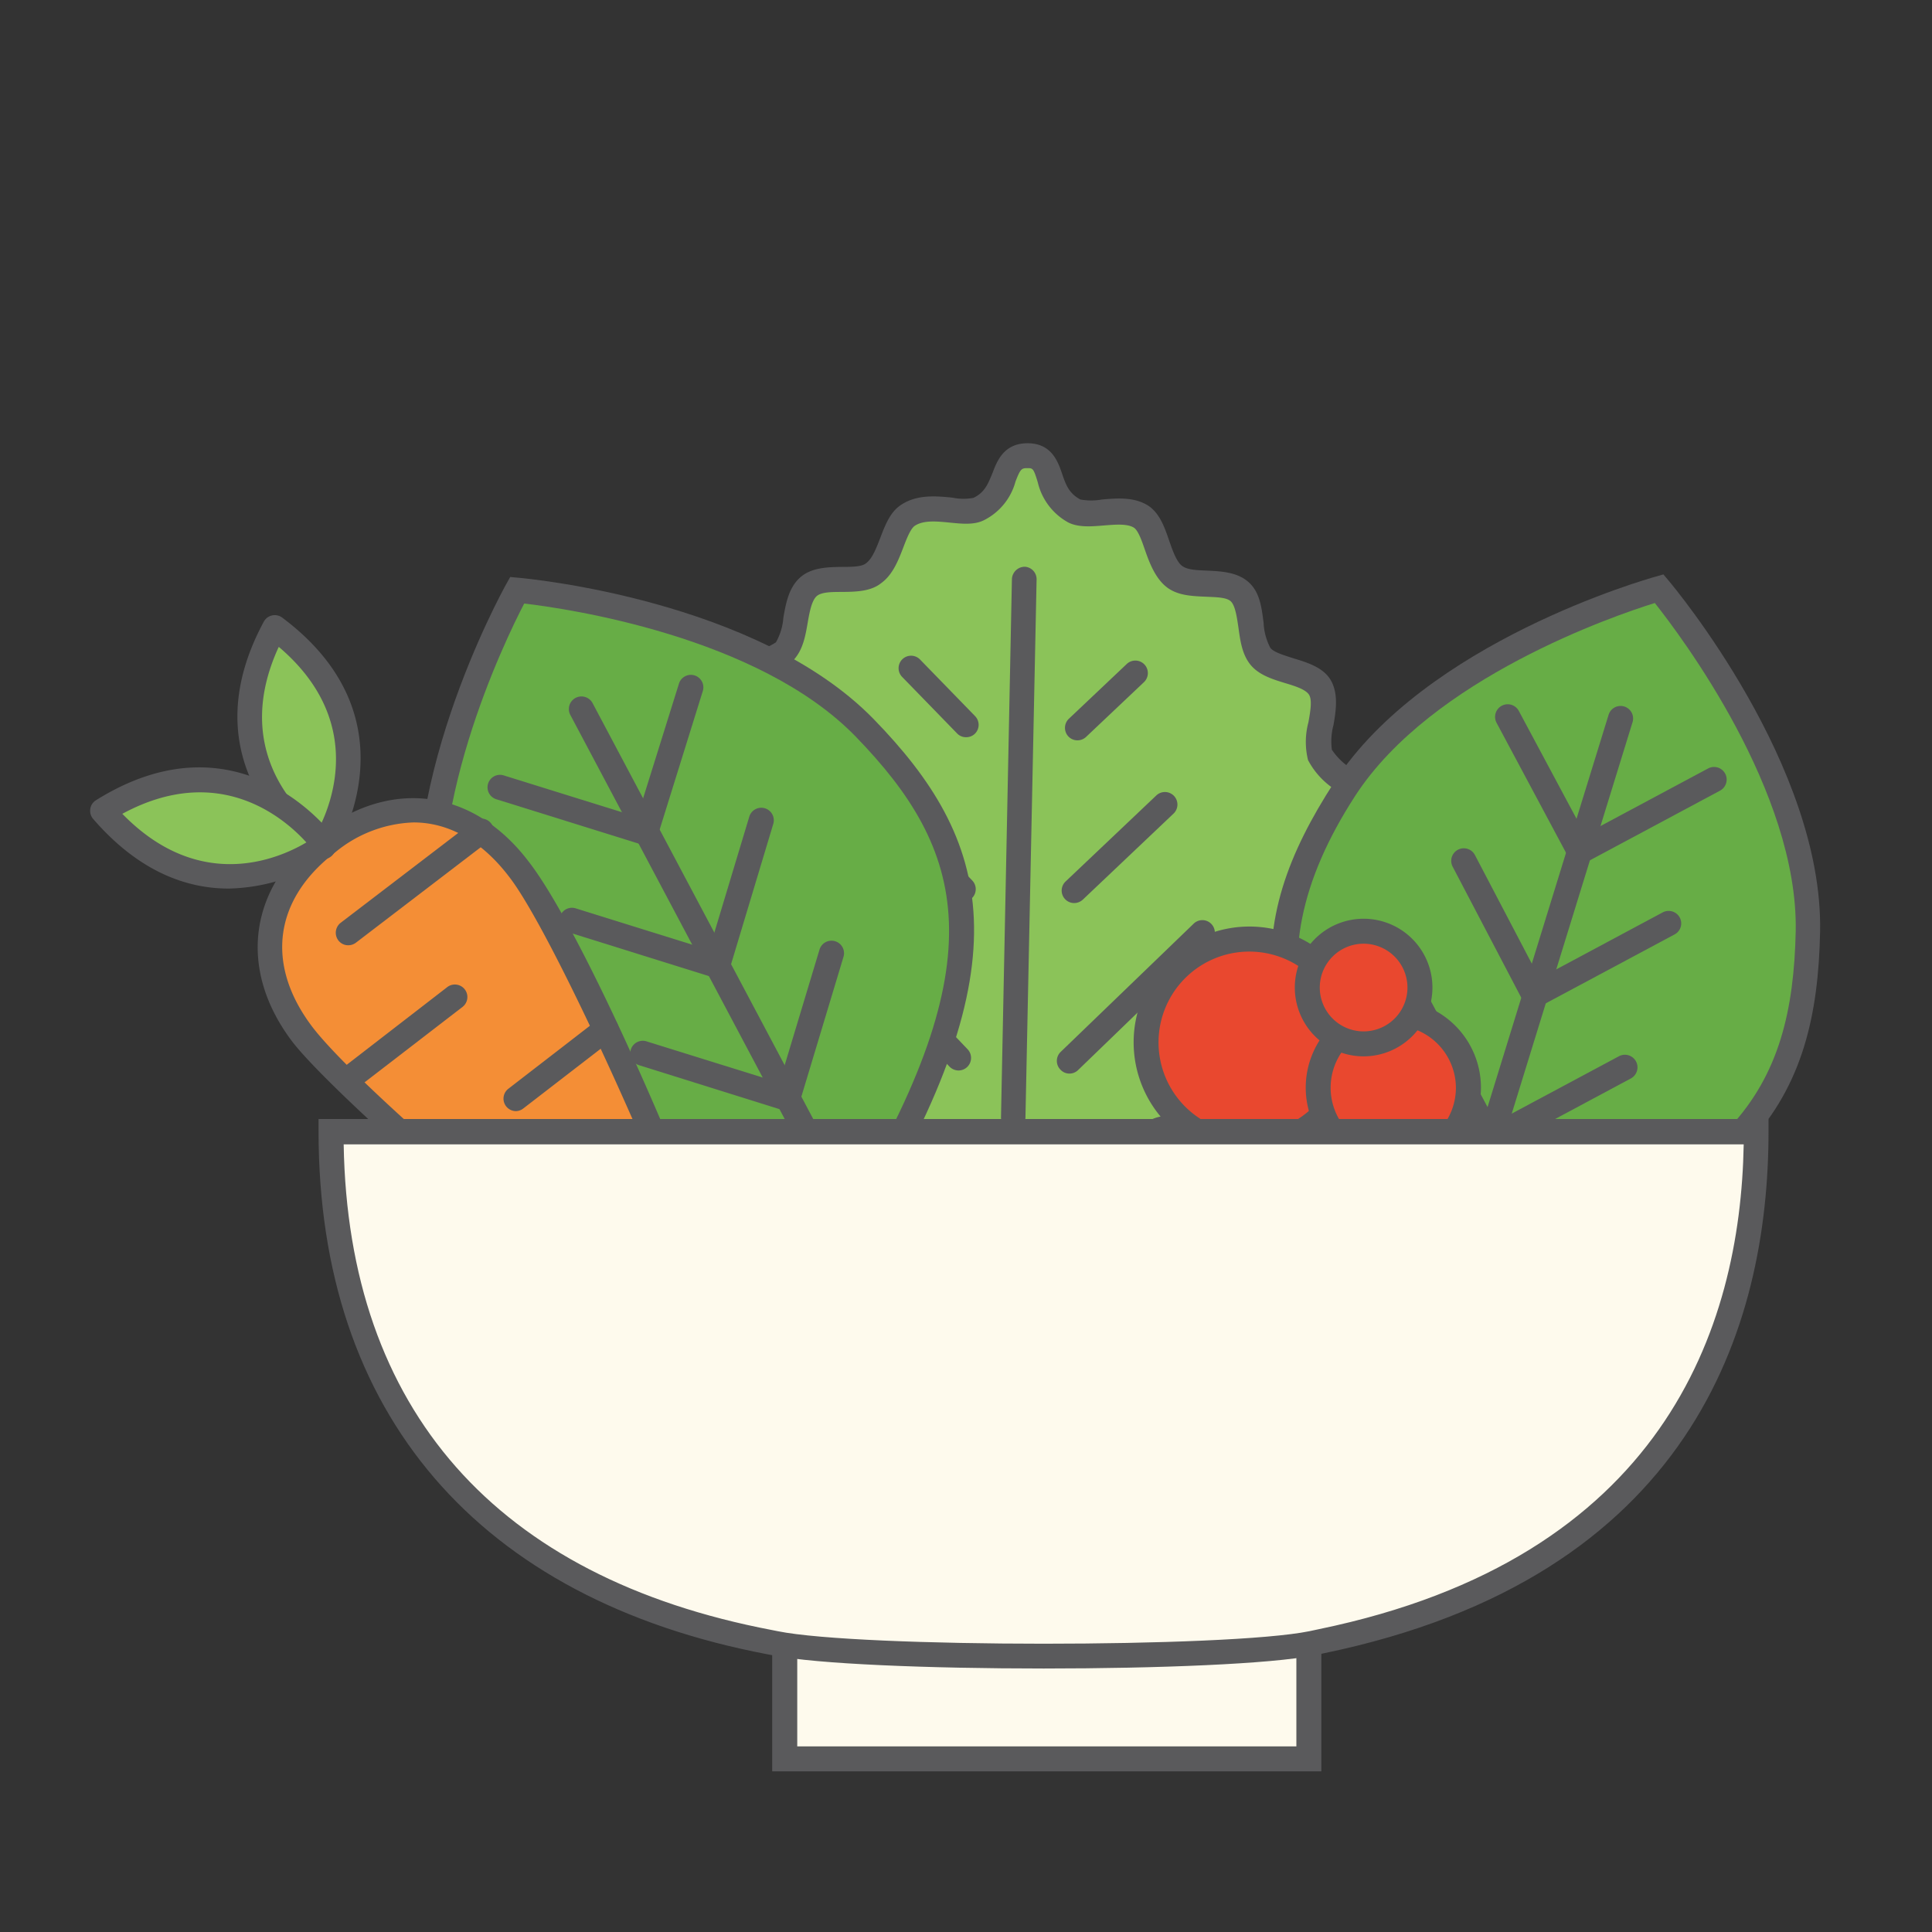 <svg xmlns="http://www.w3.org/2000/svg" id="Layer_1" data-name="Layer 1" viewBox="0 0 260 260"><rect x="0" y="0" width="260" height="260" fill="#333333" stroke="none"/><defs><style>.cls-1{fill:#8bc359}.cls-2{fill:#5a5a5c}.cls-3{fill:#67ad46}.cls-4{fill:#e9482f}.cls-6{fill:#fefaed}</style></defs><g id="Group_750" data-name="Group 750"><g id="Group_749" data-name="Group 749"><path id="Path_16663" data-name="Path 16663" class="cls-1" d="M135.93 166.38c-3.79 0-1.9-4.85-6.11-6.95-1.89-1.05-6.32 1.26-8.63-.21-2.11-1.26-1.9-6.11-4.21-7.58-1.89-1.48-6.53 0-8.42-1.68s-.84-6.32-2.52-8.21-6.53-1.48-8-3.58.85-6.32-.21-8.64-5.68-3.36-6.31-5.88 2.95-5.48 2.73-8.21-4-5.7-3.59-8.44 5.27-4.2 6.32-6.52c1-2.53-1-6.74.42-9.06s6.32-1.89 8.21-3.79c1.89-2.1 1.05-6.73 3.16-8.63s6.73-.21 8.84-1.89c2.32-1.69 2.52-6.53 4.63-7.79 3-1.9 7.37.21 9.48-.85 4.43-2.11 2.53-7.15 6.53-7.15s1.9 5 6.32 7.36c2.1 1.06 6.53-.84 9.05.85 2.11 1.47 2.11 6.31 4.42 8 2.11 1.68 6.74.21 8.85 2.1 1.89 1.9 1.05 6.53 2.73 8.63s6.74 1.9 8 4.21c1.48 2.32-.84 6.53 0 9 1.06 2.53 5.48 4.21 5.89 7 .42 2.52-3.58 5.47-3.79 8.21s3.16 5.89 2.52 8.42c-.84 2.53-5.47 3.37-6.52 5.69-1.27 2.31.84 6.52-.63 8.63s-6.32 1.47-8 3.37c-1.9 1.89-1.06 6.52-3 8.21-2.11 1.68-6.53 0-8.63 1.26-2.32 1.47-2.32 6.32-4.43 7.37-2.52 1.47-6.73-1-8.84 0-4.19 1.9-2.26 6.75-6.26 6.75Z"/><path class="cls-2" d="M135.93 168.06c-3.13 0-4-2.35-4.52-3.9-.48-1.34-.89-2.5-2.34-3.23a7.11 7.11 0 0 0-2.76.15c-2 .33-4.24.69-6-.44-1.53-.92-2.12-2.76-2.69-4.53-.4-1.23-.85-2.63-1.51-3.05s-2-.48-3.17-.5c-1.89 0-4-.06-5.47-1.35s-1.7-3.41-1.91-5.27a7.2 7.2 0 0 0-.75-3.08 7.37 7.37 0 0 0-3-1.14c-1.86-.46-4-1-5.09-2.59s-.82-3.85-.5-5.76a7.16 7.16 0 0 0 .13-3.14 7.11 7.11 0 0 0-2.42-2c-1.64-1-3.49-2.2-4-4.19s.55-3.81 1.47-5.43a6.9 6.9 0 0 0 1.22-3.07A8.52 8.52 0 0 0 91 112.5c-1.11-1.71-2.37-3.63-2.05-5.75s2.32-3.63 4.07-4.87a8.11 8.11 0 0 0 2.38-2.1 8.2 8.2 0 0 0 0-3.38c-.25-1.94-.53-4.14.58-5.88s3.38-2.38 5.34-2.88a7.78 7.78 0 0 0 3.1-1.2 7.85 7.85 0 0 0 1-3.3c.33-1.89.7-4 2.22-5.39s3.74-1.43 5.68-1.46c1.25 0 2.67 0 3.24-.5.82-.6 1.36-2 1.89-3.37.68-1.78 1.38-3.62 2.93-4.55 2.12-1.36 4.71-1.11 6.79-.9A7.28 7.28 0 0 0 131 67c1.58-.75 2-2 2.57-3.35.6-1.59 1.51-4 4.72-4s4.08 2.45 4.63 4.07c.49 1.44.91 2.67 2.47 3.5a8.17 8.17 0 0 0 2.91 0c2.07-.18 4.41-.37 6.3.88 1.51 1.06 2.14 2.9 2.75 4.68.48 1.39 1 2.82 1.72 3.37s2 .58 3.35.64c1.92.09 4.1.19 5.63 1.57s1.74 3.48 2 5.45a8 8 0 0 0 .91 3.38c.47.6 1.87 1 3.1 1.4 1.91.58 4.07 1.24 5.06 3s.69 4 .33 6a8.37 8.37 0 0 0-.21 3.31 9 9 0 0 0 2.3 2.33c1.56 1.3 3.33 2.77 3.65 4.9s-.91 3.78-2.12 5.5a8.24 8.24 0 0 0-1.65 3.09 7.48 7.48 0 0 0 1.14 3.2c.85 1.67 1.82 3.57 1.33 5.5-.67 2-2.52 3.12-4.15 4.07a6.89 6.89 0 0 0-2.47 1.9 6.86 6.86 0 0 0-.12 3.37c.22 1.84.46 3.93-.67 5.53s-3.26 2.09-5.13 2.49c-1.19.25-2.55.54-3 1-.62.63-.86 2.06-1.06 3.32-.31 1.86-.63 3.79-2 5-1.68 1.35-3.89 1.27-5.83 1.21a7.3 7.3 0 0 0-3.06.24c-.65.41-1.15 1.8-1.59 3-.64 1.77-1.3 3.6-2.94 4.42-1.81 1.06-4 .62-6 .24a6.93 6.93 0 0 0-2.83-.24c-1.38.63-1.79 1.56-2.35 3s-1.53 4.09-4.76 4.09Zm-7.5-10.6a4.49 4.49 0 0 1 2.21.5 7.94 7.94 0 0 1 3.94 5.07c.59 1.66.71 1.66 1.35 1.66.8 0 .94-.09 1.56-1.72a7.6 7.6 0 0 1 4-4.87c1.43-.72 3.21-.37 4.92 0 1.39.27 3 .58 3.77.11.53-.28 1-1.68 1.38-2.61.62-1.72 1.33-3.68 3-4.73 1.45-.87 3.23-.8 4.95-.75 1.36 0 2.9.1 3.54-.41.44-.39.67-1.78.87-3 .29-1.76.61-3.75 1.94-5.07 1.11-1.25 3-1.64 4.73-2 1.2-.26 2.69-.57 3.08-1.12s.23-2 .08-3.22c-.2-1.72-.42-3.66.45-5.26.67-1.48 2.26-2.41 3.79-3.3 1.11-.65 2.38-1.39 2.62-2.11s-.52-1.89-1.11-3c-.76-1.51-1.63-3.21-1.5-5s1.21-3.27 2.25-4.76c.75-1.06 1.67-2.38 1.56-3-.13-.89-1.33-1.88-2.48-2.84a10.6 10.6 0 0 1-3.3-3.74 10.17 10.17 0 0 1 .05-5.08c.25-1.41.54-3 .08-3.72s-1.91-1.17-3.14-1.54c-1.78-.54-3.62-1.11-4.75-2.51s-1.36-3.23-1.61-5c-.2-1.36-.42-2.9-1-3.49s-2.05-.58-3.47-.65c-1.87-.08-3.79-.17-5.24-1.33s-2.24-3.15-2.86-4.94c-.42-1.22-.89-2.59-1.47-3-.88-.58-2.53-.44-4.12-.31s-3.36.28-4.72-.4a8.34 8.34 0 0 1-4.12-5.41C139.08 63 139 63 138.24 63s-.93.11-1.58 1.81a8.21 8.21 0 0 1-4.23 5.19c-1.31.66-2.91.5-4.61.33s-3.5-.35-4.68.41c-.59.36-1.13 1.76-1.56 2.89-.67 1.74-1.42 3.71-3 4.85-1.41 1.13-3.44 1.16-5.23 1.18-1.41 0-2.86 0-3.48.6s-.91 2-1.16 3.46c-.31 1.81-.63 3.67-1.87 5.05a9.69 9.69 0 0 1-4.71 2.14c-1.36.35-2.89.74-3.33 1.42s-.27 2.21-.08 3.65a10.06 10.06 0 0 1-.21 5.15 9.63 9.63 0 0 1-3.51 3.5c-1.2.85-2.56 1.81-2.68 2.62s.75 2.21 1.53 3.4a10.33 10.33 0 0 1 2.07 4.66c.14 1.82-.81 3.5-1.64 5-.61 1.07-1.31 2.29-1.14 2.95s1.42 1.47 2.52 2.17c1.47.92 3 1.88 3.7 3.43s.41 3.34.12 5.08c-.2 1.21-.45 2.73-.07 3.28s1.92 1 3.14 1.25c1.77.43 3.59.88 4.74 2.18s1.38 3.15 1.58 4.93c.13 1.2.3 2.69.81 3.14s2 .48 3.28.5c1.82 0 3.69.05 5.05 1.11 1.56 1 2.21 3 2.78 4.77.34 1.07.77 2.4 1.26 2.7.75.47 2.39.2 3.71 0a16.66 16.66 0 0 1 2.67-.34Z"/></g><path class="cls-2" d="M136.35 152.06a1.68 1.68 0 0 1-1.64-1.72l1.47-72.43a1.74 1.74 0 0 1 1.72-1.64 1.68 1.68 0 0 1 1.6 1.73l-1.5 72.41a1.68 1.68 0 0 1-1.65 1.65ZM130 99.21a1.64 1.64 0 0 1-1.2-.51l-7.37-7.58a1.68 1.68 0 1 1 2.41-2.34l7.37 7.58a1.68 1.68 0 0 1 0 2.37 1.66 1.66 0 0 1-1.21.48Zm-.39 22.11a1.65 1.65 0 0 1-1.21-.52l-11.79-12.21a1.68 1.68 0 0 1 2.42-2.33l11.79 12.21a1.69 1.69 0 0 1 0 2.38 1.71 1.71 0 0 1-1.21.47Zm-.61 22.74a1.7 1.7 0 0 1-1.22-.52l-17.05-17.9a1.68 1.68 0 1 1 2.43-2.32l17.06 17.89a1.69 1.69 0 0 1-1.22 2.85Zm16-44.43a1.66 1.66 0 0 1-1.22-.52 1.69 1.69 0 0 1 .06-2.38l7.79-7.37a1.68 1.68 0 0 1 2.32 2.44l-7.79 7.37a1.68 1.68 0 0 1-1.16.46Zm-.44 21.9a1.68 1.68 0 0 1-1.16-2.9l12.21-11.58a1.68 1.68 0 0 1 2.32 2.44l-12.21 11.58a1.74 1.74 0 0 1-1.16.46Zm-.63 22.95a1.65 1.65 0 0 1-1.21-.52 1.68 1.68 0 0 1 0-2.38l17.9-17.26a1.68 1.68 0 1 1 2.33 2.42L145.09 144a1.67 1.67 0 0 1-1.16.48Z"/></g><g id="Group_751" data-name="Group 751"><path id="Path_16665" data-name="Path 16665" class="cls-3" d="M114.87 164.48c21.27-34.95 16.85-50.74 1.48-66.53S69.6 79.42 69.6 79.42 54.24 107 58.67 128.48s15.33 34.11 56.2 36Z"/><path class="cls-2" d="m115.79 166.21-1-.05C72.7 164.21 61.48 150.42 57 128.82 52.52 107 67.49 79.75 68.13 78.6l.53-.95 1.09.1c1.3.11 32.18 3 47.8 19 15.78 16.2 20.64 32.62-1.24 68.58Zm-45.24-85c-2.61 5-14 28.54-10.24 46.92 4.21 20.37 14.37 32.59 53.64 34.61 20.26-33.65 16-48.37 1.19-63.63C102 85.59 76.18 81.88 70.55 81.22Z"/><path class="cls-2" d="M114.87 166.16a1.67 1.67 0 0 1-1.48-.89L76.75 96.21a1.68 1.68 0 0 1 3-1.58l36.64 69.06a1.68 1.68 0 0 1-1.49 2.47Z"/><path class="cls-2" d="M86.87 113.74a1.8 1.8 0 0 1-.5-.08 1.69 1.69 0 0 1-1.11-2.11L91.37 92a1.68 1.68 0 0 1 3.21 1l-6.1 19.58a1.69 1.69 0 0 1-1.61 1.16Zm9.69 17.9a1.62 1.62 0 0 1-.49-.08 1.68 1.68 0 0 1-1.13-2.09l5.9-19.58a1.68 1.68 0 1 1 3.22 1l-5.89 19.58a1.69 1.69 0 0 1-1.61 1.17Zm9.44 17.89a1.71 1.71 0 0 1-.49-.07 1.68 1.68 0 0 1-1.12-2.1l5.9-19.58a1.68 1.68 0 0 1 3.22 1l-5.9 19.58a1.69 1.69 0 0 1-1.61 1.17Z"/><path class="cls-2" d="M86.87 113.74a1.8 1.8 0 0 1-.5-.08l-19.58-6.1a1.68 1.68 0 1 1 1-3.21l19.58 6.1a1.68 1.68 0 0 1-.5 3.29Zm9.69 17.9a1.81 1.81 0 0 1-.51-.08l-19.58-6.11a1.68 1.68 0 0 1 1-3.21l19.59 6.11a1.68 1.68 0 0 1-.5 3.29Zm9.44 17.89a1.45 1.45 0 0 1-.5-.08l-19.5-6.1a1.68 1.68 0 1 1 1-3.21l19.58 6.1a1.68 1.68 0 0 1-.5 3.29Z"/></g><g id="Group_752" data-name="Group 752"><path id="Path_16666" data-name="Path 16666" class="cls-3" d="M195.09 171.23c39.79-9.69 47.79-24 48.21-45.9s-20-46.12-20-46.12-30.3 8.42-42.3 26.95-13.49 34.95 14.09 65.07Z"/><path class="cls-2" d="m194.52 173.09-.67-.73c-28.3-30.89-26.66-48-14.28-67.11 12.21-18.85 42-27.31 43.28-27.66l1-.29.7.83c.85 1 20.82 25 20.39 47.23-.43 22.56-8.67 37.56-49.49 47.5Zm28.18-91.94c-5.38 1.67-30 10.07-40.31 25.93-15.08 23.28-7 39.94 13.27 62.27 38.07-9.46 45.55-22.81 46-44.06.34-18.75-15.44-39.7-18.96-44.14Z"/><path class="cls-2" d="M195.09 172.9a1.66 1.66 0 0 1-.49-.07 1.69 1.69 0 0 1-1.12-2.1l23-74.54a1.68 1.68 0 0 1 3.22 1l-23 74.53a1.69 1.69 0 0 1-1.61 1.18Z"/><path class="cls-2" d="M212.57 116.27a1.71 1.71 0 0 1-1.49-.89 1.68 1.68 0 0 1 .69-2.28l18.11-9.69a1.68 1.68 0 0 1 1.58 3l-18.1 9.69a1.75 1.75 0 0 1-.79.17Zm-6.11 19.37a1.68 1.68 0 0 1-.79-3.17l18.1-9.69a1.7 1.7 0 0 1 2.28.69 1.68 1.68 0 0 1-.69 2.28l-18.11 9.69a1.72 1.72 0 0 1-.79.2Zm-5.9 19.36a1.68 1.68 0 0 1-.79-3.17l18.11-9.69a1.68 1.68 0 0 1 1.58 3l-18.1 9.69a1.79 1.79 0 0 1-.8.17Z"/><path class="cls-2" d="M212.57 116.26a1.7 1.7 0 0 1-1.49-.88l-9.68-18.11a1.68 1.68 0 1 1 3-1.59l9.69 18.11a1.68 1.68 0 0 1-.69 2.28 1.7 1.7 0 0 1-.83.19Zm-6.11 19.37a1.66 1.66 0 0 1-1.49-.9l-9.48-18.1a1.68 1.68 0 1 1 3-1.56l9.48 18.1a1.68 1.68 0 0 1-1.49 2.46Zm-5.9 19.37a1.68 1.68 0 0 1-1.48-.88L189.39 136a1.68 1.68 0 1 1 3-1.59l9.69 18.11a1.68 1.68 0 0 1-.69 2.28 1.77 1.77 0 0 1-.83.2Z"/></g><g id="Group_753" data-name="Group 753"><circle id="Ellipse_70" data-name="Ellipse 70" class="cls-4" cx="168.14" cy="140.27" r="13.9"/><path class="cls-2" d="M168.14 155.85a15.58 15.58 0 1 1 15.58-15.58 15.6 15.6 0 0 1-15.58 15.58Zm0-27.79a12.22 12.22 0 1 0 12.21 12.21 12.23 12.23 0 0 0-12.21-12.21Z"/><circle id="Ellipse_71" data-name="Ellipse 71" class="cls-4" cx="187.51" cy="146.38" r="10.11"/><path class="cls-2" d="M187.51 158.16a11.79 11.79 0 1 1 11.79-11.79 11.8 11.8 0 0 1-11.79 11.79Zm0-20.21a8.43 8.43 0 1 0 8.42 8.42 8.43 8.43 0 0 0-8.42-8.37Z"/><circle id="Ellipse_72" data-name="Ellipse 72" class="cls-4" cx="183.51" cy="132.9" r="7.58"/><path class="cls-2" d="M183.51 142.16a9.26 9.26 0 1 1 9.26-9.26 9.27 9.27 0 0 1-9.26 9.26Zm0-15.16a5.9 5.9 0 1 0 5.9 5.9 5.91 5.91 0 0 0-5.9-5.9Z"/></g><g id="Group_754" data-name="Group 754"><path id="Path_16667" data-name="Path 16667" d="M69.81 116.9c-7.58-9.9-17.69-9.69-25.69-3.58S33.18 129.11 40.55 139s55.37 50.11 58.74 47.58-21.9-59.99-29.48-69.68Z" style="fill:#f48e36"/><path class="cls-2" d="M98.87 188.38h-.5C90.5 187.21 45.7 148.74 39.2 140c-7.23-9.7-5.69-20.7 3.9-28s20.61-5.8 28 3.89c9.39 12 30.91 64.18 30.1 70.3a2.49 2.49 0 0 1-.94 1.76 2.32 2.32 0 0 1-1.39.43Zm-43.22-77.7a17.42 17.42 0 0 0-10.51 4c-8.23 6.28-9.45 15-3.24 23.34 7.24 9.72 47.75 43.33 56 46.74-1-8.92-22.33-57.75-29.41-66.8-3.69-4.84-8.15-7.28-12.84-7.28Z"/><path class="cls-2" d="M47.29 146.58a1.68 1.68 0 0 1-1-3l13.9-10.74a1.68 1.68 0 0 1 2.05 2.67l-13.92 10.72a1.67 1.67 0 0 1-1.03.35Zm22.11 2.95a1.68 1.68 0 0 1-1-3l12-9.27a1.68 1.68 0 1 1 2 2.67l-12 9.26a1.64 1.64 0 0 1-1 .34Zm1.47 18.53a1.68 1.68 0 0 1-1-3l6.49-5.06a1.69 1.69 0 0 1 2.06 2.67l-6.52 5.05a1.73 1.73 0 0 1-1.03.34ZM89 173.74a1.66 1.66 0 0 1-1.34-.66 1.68 1.68 0 0 1 .32-2.36l5.26-4a1.68 1.68 0 0 1 2 2.68l-5.27 4a1.66 1.66 0 0 1-.97.34Zm-42.13-46.53a1.66 1.66 0 0 1-1.34-.66 1.7 1.7 0 0 1 .31-2.36l17.9-13.68a1.68 1.68 0 0 1 2.05 2.67l-17.9 13.69a1.71 1.71 0 0 1-1.02.34Z"/><path id="Path_16668" data-name="Path 16668" class="cls-1" d="M43.5 114s11-16.42-6.53-29.48C26.65 103.63 43.5 114 43.5 114"/><path class="cls-2" d="M43.5 115.63a1.74 1.74 0 0 1-.88-.24c-.18-.12-18.07-11.39-7.13-31.71a1.68 1.68 0 0 1 2.51-.55c18.51 13.87 7 31.58 6.9 31.75a1.68 1.68 0 0 1-1.4.75Zm-6-28.55c-6.14 13.36 1.94 21.64 5.41 24.41 2.03-3.97 5.86-14.86-5.36-24.41Z"/><path id="Path_16669" data-name="Path 16669" class="cls-1" d="M43.71 113.74s-15.58 12-29.9-4.63c18.53-11.58 29.9 4.63 29.9 4.63"/><path class="cls-2" d="M30.79 119.58c-5.52 0-12-2.14-18.25-9.37a1.66 1.66 0 0 1-.39-1.35 1.64 1.64 0 0 1 .77-1.17c18.84-11.78 31 3.55 32.09 5a1.71 1.71 0 0 1 .35 1 1.67 1.67 0 0 1-.72 1.41h-.05a25.32 25.32 0 0 1-13.8 4.48Zm-14.33-10.06c10.4 10.67 21 6.09 24.77 3.85-2.98-3.29-11.77-10.88-24.77-3.85Z"/></g><g id="Group_755" data-name="Group 755"><path id="Path_16670" data-name="Path 16670" class="cls-6" d="M176.14 221.54v15.16h-70.53v-15.16"/><path class="cls-2" d="M177.82 238.38h-73.9v-16.84h3.37v13.48h67.17v-13.48h3.36v16.84z"/><path id="Path_16671" data-name="Path 16671" class="cls-6" d="M176.56 221.12c8.63-1.9 59.8-9.9 59.8-68.85H44.55c0 58.95 51.16 67.16 59.79 68.85 11.37 2.31 60.85 2.31 72.22 0Z"/><path class="cls-2" d="M140.45 224.54c-15.32 0-30.65-.59-36.44-1.78l-.72-.13c-39-7.42-60.42-32.41-60.42-70.36v-1.68H238v1.68c0 26.39-10.38 60-59.84 70.22l-1.3.27c-5.75 1.18-21.08 1.78-36.41 1.78ZM46.25 154c.6 35.71 20.51 58.3 57.67 65.37l.75.15c11 2.24 60.49 2.25 71.54 0l1.31-.28c46.19-9.54 56.7-40.37 57.14-65.24Z"/></g></svg>
